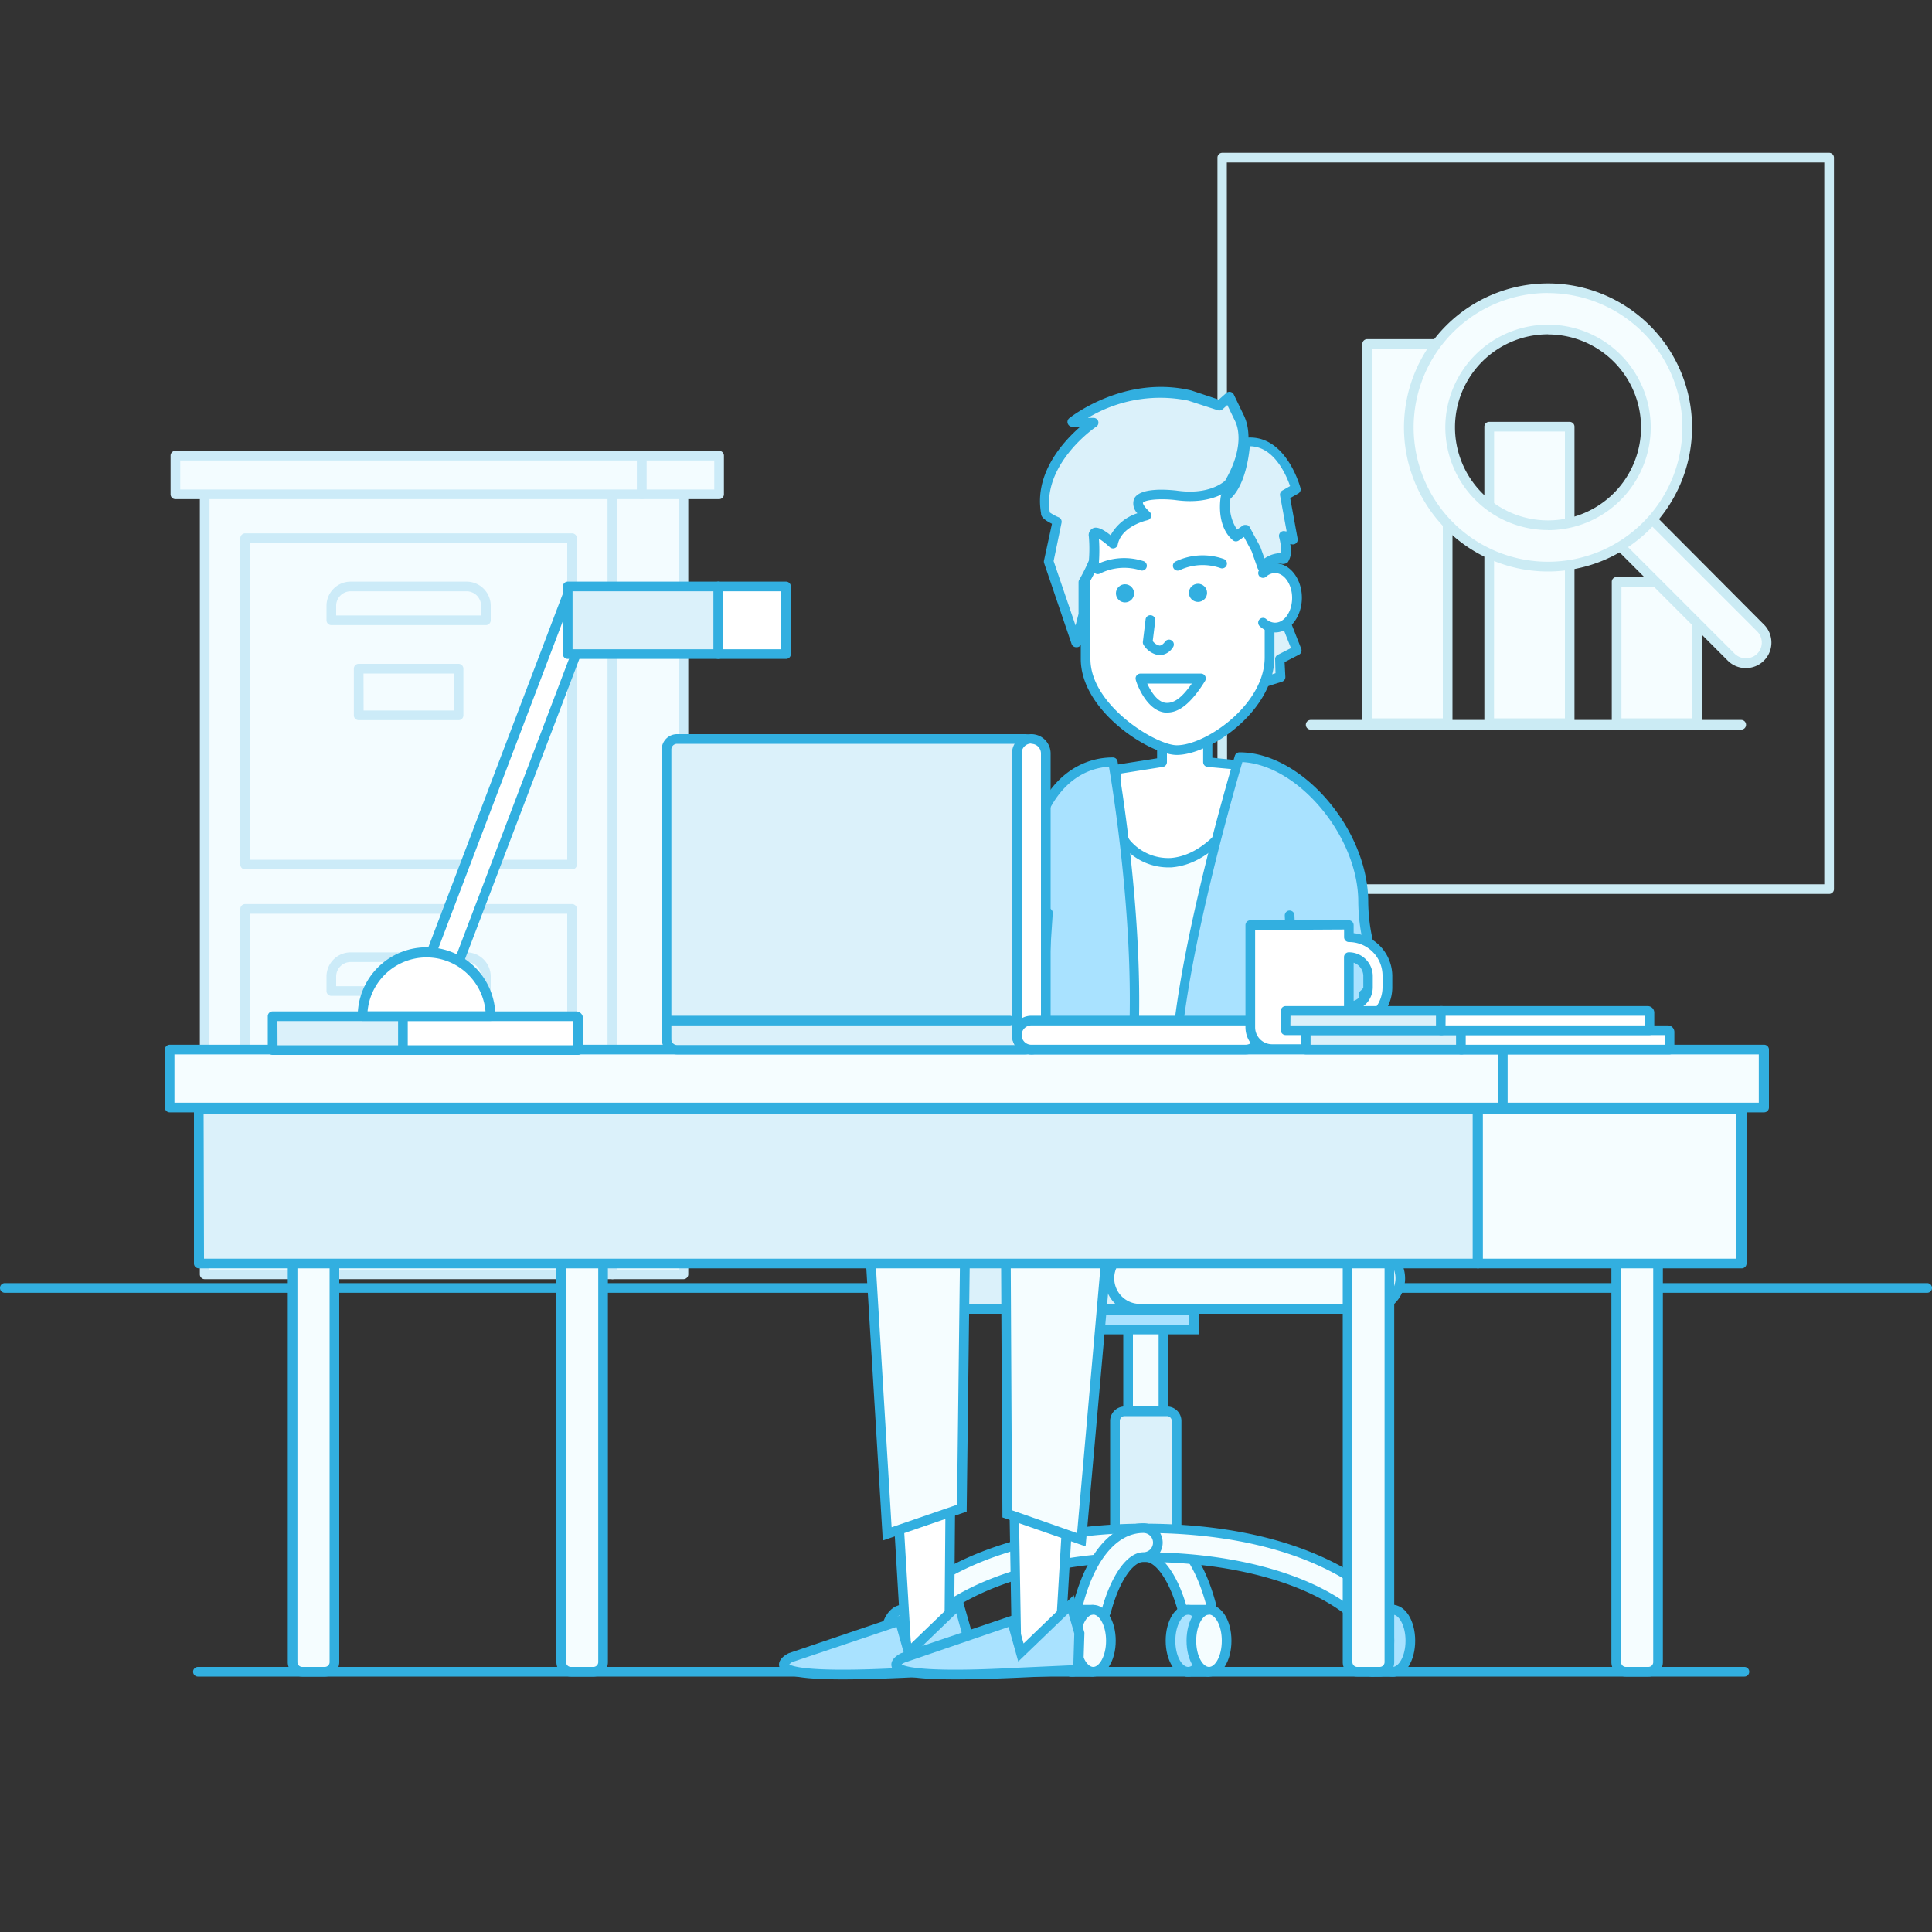 <svg id="Layer_1" data-name="Layer 1" xmlns="http://www.w3.org/2000/svg" viewBox="0 0 200 200"><rect x="0" y="0" width="200" height="200" fill="#333333" stroke="none"/><defs><style>.cls-1{fill:#f3fcff;}.cls-2{fill:#ccebf8;}.cls-3{fill:#cbebf4;}.cls-4{fill:#f5fdff;}.cls-5{fill:#32afe0;}.cls-6{fill:#dbf1fa;}.cls-7{fill:#a9e2ff;}.cls-8{fill:#fff;}.cls-9{fill:#71c6ff;}</style></defs><title>199B</title><rect class="cls-1" x="21.19" y="50.98" width="42.22" height="80.94" transform="translate(84.6 182.9) rotate(-180)"/><path class="cls-2" d="M63.41,132.42H21.19a.5.5,0,0,1-.5-.5V51a.5.5,0,0,1,.5-.5H63.41a.5.5,0,0,1,.5.5v80.94A.5.5,0,0,1,63.41,132.42Zm-41.73-1H62.91V51.48H21.69Z"/><rect class="cls-1" x="63.41" y="50.98" width="7.34" height="80.94" transform="translate(134.17 182.9) rotate(-180)"/><path class="cls-2" d="M70.76,132.42H63.41a.5.5,0,0,1-.5-.5V51a.5.5,0,0,1,.5-.5h7.34a.5.5,0,0,1,.5.5v80.94A.5.5,0,0,1,70.76,132.42Zm-6.84-1h6.34V51.48H63.91Z"/><rect class="cls-1" x="18.16" y="47.17" width="48.28" height="4" transform="translate(84.6 98.34) rotate(-180)"/><path class="cls-2" d="M66.44,51.67H18.16a.5.5,0,0,1-.5-.5v-4a.5.5,0,0,1,.5-.5H66.44a.5.5,0,0,1,.5.5v4A.5.5,0,0,1,66.44,51.67Zm-47.78-1H65.94v-3H18.66Z"/><rect class="cls-1" x="66.44" y="47.17" width="8" height="4" transform="translate(140.89 98.34) rotate(-180)"/><path class="cls-2" d="M74.44,51.67h-8a.5.5,0,0,1-.5-.5v-4a.5.5,0,0,1,.5-.5h8a.5.5,0,0,1,.5.5v4A.5.5,0,0,1,74.44,51.67Zm-7.5-1h7v-3h-7Z"/><rect class="cls-1" x="25.38" y="94.09" width="33.83" height="33.83" transform="translate(84.6 222.01) rotate(-180)"/><path class="cls-2" d="M59.22,128.42H25.38a.5.5,0,0,1-.5-.5V94.09a.5.5,0,0,1,.5-.5H59.22a.5.5,0,0,1,.5.5v33.83A.5.5,0,0,1,59.22,128.42Zm-33.33-1H58.72V94.59H25.88Z"/><rect class="cls-1" x="25.38" y="55.71" width="33.83" height="33.83" transform="translate(84.6 145.26) rotate(-180)"/><path class="cls-2" d="M59.22,90H25.38a.5.5,0,0,1-.5-.5V55.71a.5.5,0,0,1,.5-.5H59.22a.5.5,0,0,1,.5.5V89.54A.5.5,0,0,1,59.22,90ZM25.88,89H58.72V56.21H25.88Z"/><path class="cls-1" d="M36.3,60.71h12a2,2,0,0,1,2,2v1.5h-16v-1.5A2,2,0,0,1,36.3,60.71Z"/><path class="cls-2" d="M50.3,64.71h-16a.5.5,0,0,1-.5-.5v-1.5a2.5,2.5,0,0,1,2.5-2.5h12a2.5,2.5,0,0,1,2.5,2.5v1.5A.5.5,0,0,1,50.3,64.71Zm-15.5-1h15v-1a1.5,1.5,0,0,0-1.5-1.5h-12a1.5,1.5,0,0,0-1.5,1.5Z"/><path class="cls-1" d="M36.3,99.09h12a2,2,0,0,1,2,2v1.5h-16v-1.5A2,2,0,0,1,36.3,99.09Z"/><path class="cls-2" d="M50.3,103.09h-16a.5.5,0,0,1-.5-.5v-1.5a2.5,2.5,0,0,1,2.5-2.5h12a2.5,2.5,0,0,1,2.5,2.5v1.5A.5.5,0,0,1,50.3,103.09Zm-15.5-1h15v-1a1.5,1.5,0,0,0-1.5-1.5h-12a1.5,1.5,0,0,0-1.5,1.5Z"/><rect class="cls-1" x="37.13" y="69.22" width="10.33" height="4.83" transform="translate(84.6 143.27) rotate(-180)"/><path class="cls-2" d="M47.47,74.55H37.13a.5.5,0,0,1-.5-.5V69.22a.5.5,0,0,1,.5-.5H47.47a.5.5,0,0,1,.5.5v4.83A.5.5,0,0,1,47.47,74.55Zm-9.83-1H47V69.72H37.63Z"/><rect class="cls-1" x="37.13" y="107.59" width="10.33" height="4.83" transform="translate(84.6 220.02) rotate(-180)"/><path class="cls-2" d="M47.47,112.93H37.13a.5.5,0,0,1-.5-.5v-4.83a.5.5,0,0,1,.5-.5H47.47a.5.5,0,0,1,.5.5v4.83A.5.5,0,0,1,47.47,112.93Zm-9.83-1H47v-3.83H37.63Z"/><path class="cls-3" d="M189.35,92.54H126.53a.5.5,0,0,1-.5-.5V16.32a.5.5,0,0,1,.5-.5h62.82a.5.5,0,0,1,.5.5V92A.5.5,0,0,1,189.35,92.54Zm-62.32-1h61.82V16.82H127Z"/><rect class="cls-4" x="141.53" y="35.61" width="8.33" height="39.26"/><path class="cls-3" d="M149.86,75.36h-8.33a.5.5,0,0,1-.5-.5V35.61a.5.5,0,0,1,.5-.5h8.33a.5.5,0,0,1,.5.5V74.86A.5.5,0,0,1,149.86,75.36Zm-7.83-1h7.33V36.11H142Z"/><rect class="cls-4" x="154.16" y="44.17" width="8.33" height="30.69"/><path class="cls-3" d="M162.49,75.36h-8.33a.5.5,0,0,1-.5-.5V44.17a.5.5,0,0,1,.5-.5h8.33a.5.5,0,0,1,.5.5V74.86A.5.5,0,0,1,162.49,75.36Zm-7.83-1H162V44.67h-7.33Z"/><rect class="cls-4" x="167.35" y="60.23" width="8.33" height="14.64"/><path class="cls-3" d="M175.68,75.36h-8.33a.5.5,0,0,1-.5-.5V60.23a.5.5,0,0,1,.5-.5h8.33a.5.5,0,0,1,.5.5V74.86A.5.5,0,0,1,175.68,75.36Zm-7.83-1h7.33V60.73h-7.33Z"/><path class="cls-4" d="M180.73,68.66a2.13,2.13,0,0,1-1.51-.63L167.58,56.4a2.14,2.14,0,1,1,3-3L182.25,65a2.14,2.14,0,0,1-1.51,3.65Z"/><path class="cls-3" d="M180.73,69.16a2.62,2.62,0,0,1-1.87-.77L167.23,56.75a2.64,2.64,0,0,1,0-3.73A2.7,2.7,0,0,1,171,53L182.6,64.65a2.64,2.64,0,0,1-1.87,4.51ZM169.1,53.24a1.64,1.64,0,0,0-1.16,2.8l11.64,11.64a1.68,1.68,0,0,0,2.32,0,1.64,1.64,0,0,0,0-2.32L170.26,53.72A1.63,1.63,0,0,0,169.1,53.24Z"/><path class="cls-4" d="M160.25,58.66a14.41,14.41,0,1,1,14.41-14.41A14.43,14.43,0,0,1,160.25,58.66Zm0-24.54a10.13,10.13,0,1,0,10.13,10.13A10.14,10.14,0,0,0,160.25,34.12Z"/><path class="cls-3" d="M160.25,59.16a14.91,14.91,0,1,1,14.91-14.91A14.93,14.93,0,0,1,160.25,59.16Zm0-28.83a13.91,13.91,0,1,0,13.91,13.91A13.93,13.93,0,0,0,160.25,30.34Zm0,24.54a10.63,10.63,0,1,1,10.63-10.63A10.64,10.64,0,0,1,160.25,54.88Zm0-20.26a9.63,9.63,0,1,0,9.63,9.63A9.64,9.64,0,0,0,160.25,34.62Z"/><path class="cls-3" d="M180.26,75.53H135.68a.5.5,0,0,1,0-1h44.57a.5.5,0,0,1,0,1Z"/><path class="cls-5" d="M199.5,133.83H.5a.5.5,0,0,1,0-1h199a.5.5,0,0,1,0,1Z"/><path class="cls-5" d="M180.58,173.56H20.49a.5.5,0,1,1,0-1H180.58a.5.5,0,0,1,0,1Z"/><path class="cls-6" d="M120.55,129.17H94.78a3.15,3.15,0,1,0,0,6.31h25.77a3.15,3.15,0,0,0,0-6.31Z"/><path class="cls-5" d="M120.55,136H94.78a3.65,3.65,0,1,1,0-7.31h25.77a3.65,3.65,0,0,1,0,7.31Zm-25.77-6.31a2.65,2.65,0,1,0,0,5.31h25.77a2.65,2.65,0,0,0,0-5.31Z"/><path class="cls-4" d="M141.8,129.17H118a3.15,3.15,0,1,0,0,6.31H141.8a3.15,3.15,0,0,0,0-6.31Z"/><path class="cls-5" d="M141.8,136H118a3.65,3.65,0,1,1,0-7.31H141.8a3.65,3.65,0,0,1,0,7.31ZM118,129.67a2.65,2.65,0,1,0,0,5.31H141.8a2.65,2.65,0,0,0,0-5.31Z"/><path class="cls-4" d="M123.89,167.85a1.5,1.5,0,0,1-1.45-1.11c-.9-3.32-2.44-5.55-3.83-5.55a1.5,1.5,0,1,1,0-3c2.94,0,5.39,2.83,6.73,7.77a1.5,1.5,0,0,1-1.45,1.89Z"/><path class="cls-5" d="M123.89,168.35a2,2,0,0,1-1.93-1.48c-.92-3.4-2.38-5.18-3.35-5.18a2,2,0,1,1,0-4c3.18,0,5.81,3,7.21,8.14a2,2,0,0,1-1.93,2.52Zm-5.28-9.66a1,1,0,1,0,0,2c1.65,0,3.34,2.32,4.31,5.92a1,1,0,1,0,1.93-.52C123.58,161.39,121.31,158.7,118.61,158.7Z"/><rect class="cls-4" x="116.78" y="136.78" width="3.65" height="13.6" rx="0.76" ry="0.76"/><path class="cls-5" d="M119.68,150.88h-2.14a1.26,1.26,0,0,1-1.26-1.26V137.54a1.26,1.26,0,0,1,1.26-1.26h2.14a1.26,1.26,0,0,1,1.26,1.26v12.09A1.26,1.26,0,0,1,119.68,150.88Zm-2.14-13.6a.26.26,0,0,0-.26.26v12.09a.26.26,0,0,0,.26.26h2.14a.26.26,0,0,0,.26-.26V137.54a.26.26,0,0,0-.26-.26Z"/><rect class="cls-6" x="115.42" y="146.09" width="6.38" height="13.6" rx="1" ry="1"/><path class="cls-5" d="M120.8,160.2h-4.38a1.5,1.5,0,0,1-1.5-1.5v-11.6a1.5,1.5,0,0,1,1.5-1.5h4.38a1.5,1.5,0,0,1,1.5,1.5v11.6A1.5,1.5,0,0,1,120.8,160.2Zm-4.38-13.6a.5.5,0,0,0-.5.5v11.6a.5.5,0,0,0,.5.5h4.38a.5.5,0,0,0,.5-.5v-11.6a.5.5,0,0,0-.5-.5Z"/><path class="cls-4" d="M141.64,168a1.5,1.5,0,0,1-1-.4c-4.32-4-12.62-6.43-22.2-6.43-9.08,0-17.26,2.35-21.86,6.3a1.5,1.5,0,0,1-2-2.28c5.14-4.39,14-7,23.81-7,14.87,0,21.91,5.06,24.25,7.23a1.5,1.5,0,0,1-1,2.6Z"/><path class="cls-5" d="M141.64,168.52a2,2,0,0,1-1.36-.54c-4.23-3.94-12.4-6.29-21.86-6.29-9,0-17,2.31-21.54,6.18a2,2,0,1,1-2.6-3c5.22-4.47,14.25-7.14,24.14-7.14,15.05,0,22.21,5.15,24.59,7.36a2,2,0,0,1,.1,2.83A2,2,0,0,1,141.64,168.52Zm-23.22-7.83c9.7,0,18.13,2.45,22.54,6.56a1,1,0,0,0,1.41-.05,1,1,0,0,0-.05-1.41c-2.29-2.13-9.21-7.1-23.9-7.1-9.66,0-18.44,2.58-23.49,6.9a1,1,0,0,0-.11,1.41,1,1,0,0,0,.68.35,1,1,0,0,0,.73-.24C100.92,163.09,109.22,160.7,118.42,160.7Z"/><path class="cls-4" d="M113.08,167.85a1.5,1.5,0,0,1-1.45-1.89c1.33-4.94,3.79-7.77,6.73-7.77a1.5,1.5,0,0,1,0,3c-1.39,0-2.93,2.23-3.83,5.55A1.5,1.5,0,0,1,113.08,167.85Z"/><path class="cls-5" d="M113.08,168.35a2,2,0,0,1-1.93-2.52c1.4-5.17,4-8.14,7.21-8.14a2,2,0,0,1,0,4c-1,0-2.43,1.78-3.35,5.18A2,2,0,0,1,113.08,168.35Zm5.28-9.66c-2.7,0-5,2.7-6.24,7.4a1,1,0,0,0,1.93.52c1-3.6,2.66-5.92,4.31-5.92a1,1,0,0,0,0-2Z"/><ellipse class="cls-7" cx="122.96" cy="169.85" rx="1.82" ry="3.21"/><path class="cls-5" d="M123,173.56c-1.3,0-2.33-1.63-2.33-3.71s1-3.71,2.33-3.71,2.32,1.63,2.32,3.71S124.26,173.56,123,173.56Zm0-6.42c-.63,0-1.33,1.11-1.33,2.71s.7,2.71,1.33,2.71,1.32-1.11,1.32-2.71S123.58,167.14,123,167.14Z"/><ellipse class="cls-4" cx="125.16" cy="169.85" rx="1.82" ry="3.21"/><path class="cls-5" d="M125.16,173.56c-1.3,0-2.33-1.63-2.33-3.71s1-3.71,2.33-3.71,2.32,1.63,2.32,3.71S126.47,173.56,125.16,173.56Zm0-6.42c-.63,0-1.33,1.11-1.33,2.71s.7,2.71,1.33,2.71,1.32-1.11,1.32-2.71S125.79,167.14,125.16,167.14Z"/><path class="cls-5" d="M125.08,167.14h-2.26a.5.5,0,1,1,0-1h2.26a.5.5,0,1,1,0,1Z"/><path class="cls-5" d="M125.08,173.56h-2.26a.5.5,0,1,1,0-1h2.26a.5.5,0,1,1,0,1Z"/><ellipse class="cls-7" cx="93.41" cy="169.85" rx="1.82" ry="3.21"/><path class="cls-5" d="M93.41,173.56c-1.3,0-2.32-1.63-2.32-3.71s1-3.71,2.32-3.71,2.32,1.63,2.32,3.71S94.71,173.56,93.41,173.56Zm0-6.42c-.63,0-1.32,1.11-1.32,2.71s.7,2.71,1.32,2.71,1.32-1.11,1.32-2.71S94,167.14,93.41,167.14Z"/><ellipse class="cls-4" cx="95.61" cy="169.85" rx="1.82" ry="3.21"/><path class="cls-5" d="M95.61,173.56c-1.3,0-2.32-1.63-2.32-3.71s1-3.71,2.32-3.71,2.32,1.63,2.32,3.71S96.92,173.56,95.61,173.56Zm0-6.42c-.63,0-1.32,1.11-1.32,2.71s.7,2.71,1.32,2.71,1.32-1.11,1.32-2.71S96.24,167.14,95.61,167.14Z"/><path class="cls-5" d="M95.53,167.14H93.27a.5.5,0,1,1,0-1h2.26a.5.5,0,0,1,0,1Z"/><path class="cls-5" d="M95.53,173.56H93.27a.5.5,0,1,1,0-1h2.26a.5.5,0,0,1,0,1Z"/><ellipse class="cls-7" cx="110.96" cy="169.85" rx="1.82" ry="3.21"/><path class="cls-5" d="M111,173.56c-1.3,0-2.32-1.63-2.32-3.71s1-3.71,2.32-3.71,2.33,1.63,2.33,3.71S112.26,173.56,111,173.56Zm0-6.42c-.63,0-1.32,1.11-1.32,2.71s.7,2.71,1.32,2.71,1.33-1.11,1.33-2.71S111.59,167.14,111,167.14Z"/><ellipse class="cls-4" cx="113.17" cy="169.85" rx="1.82" ry="3.21"/><path class="cls-5" d="M113.17,173.56c-1.3,0-2.32-1.63-2.32-3.71s1-3.71,2.32-3.71,2.33,1.63,2.33,3.71S114.47,173.56,113.17,173.56Zm0-6.42c-.63,0-1.32,1.11-1.32,2.71s.7,2.71,1.32,2.71,1.33-1.11,1.33-2.71S113.79,167.14,113.17,167.14Z"/><path class="cls-5" d="M113.08,167.14h-2.26a.5.5,0,0,1,0-1h2.26a.5.5,0,0,1,0,1Z"/><path class="cls-5" d="M113.08,173.56h-2.26a.5.5,0,0,1,0-1h2.26a.5.5,0,0,1,0,1Z"/><ellipse class="cls-7" cx="144.18" cy="169.85" rx="1.82" ry="3.21"/><path class="cls-5" d="M144.17,173.56c-1.3,0-2.32-1.63-2.32-3.71s1-3.71,2.32-3.71,2.33,1.63,2.33,3.71S145.48,173.56,144.17,173.56Zm0-6.42c-.63,0-1.32,1.11-1.32,2.71s.7,2.71,1.32,2.71,1.33-1.11,1.33-2.71S144.8,167.14,144.17,167.14Z"/><ellipse class="cls-4" cx="141.97" cy="169.85" rx="1.82" ry="3.21"/><path class="cls-5" d="M142,173.56c-1.3,0-2.32-1.63-2.32-3.71s1-3.71,2.32-3.71,2.33,1.63,2.33,3.71S143.27,173.56,142,173.56Zm0-6.42c-.63,0-1.32,1.11-1.32,2.71s.7,2.71,1.32,2.71,1.33-1.11,1.33-2.71S142.59,167.14,142,167.14Z"/><line class="cls-7" x1="144.31" y1="166.64" x2="142.05" y2="166.64"/><path class="cls-5" d="M144.31,167.14h-2.26a.5.5,0,0,1,0-1h2.26a.5.5,0,0,1,0,1Z"/><line class="cls-7" x1="144.31" y1="173.06" x2="142.05" y2="173.06"/><path class="cls-5" d="M144.31,173.56h-2.26a.5.5,0,0,1,0-1h2.26a.5.5,0,0,1,0,1Z"/><rect class="cls-7" x="113.64" y="135.63" width="9.94" height="2"/><path class="cls-5" d="M124.08,138.13H113.14v-3h10.94Zm-9.94-1h8.94v-1h-8.94Z"/><path class="cls-8" d="M130.61,79.45s.28,15.32-8.48,14.45c-7.64,0-7.64-14.1-7.64-14.1l5.8-.92v-4H125v4Z"/><path class="cls-5" d="M122.84,94.44q-.37,0-.75,0h0c-3.32,0-5.8-2.57-7.11-7.42a30.73,30.73,0,0,1-1-7.18.5.5,0,0,1,.42-.49l5.38-.85V74.85a.5.5,0,0,1,.5-.5H125a.5.5,0,0,1,.5.5v3.59l5.11.52a.5.5,0,0,1,.45.49c0,.39.13,9.51-4,13.34A6.08,6.08,0,0,1,122.84,94.44ZM115,80.24a30.2,30.2,0,0,0,.93,6.51c1.2,4.42,3.29,6.66,6.2,6.66A5.27,5.27,0,0,0,126.41,92c3.33-3.08,3.67-10.29,3.7-12.15L125,79.39a.5.5,0,0,1-.45-.5V75.35H120.8v3.55a.5.5,0,0,1-.42.49Z"/><polygon class="cls-8" points="98.59 130.57 98.26 170.93 93.84 170.93 91.47 130.92 98.59 130.57"/><path class="cls-5" d="M98.26,171.43H93.84a.5.5,0,0,1-.5-.47l-2.38-40a.5.5,0,0,1,.47-.53l7.12-.35a.46.46,0,0,1,.37.14.5.5,0,0,1,.15.36l-.32,40.36A.5.5,0,0,1,98.26,171.43Zm-3.95-1h3.45l.31-39.33-6.09.3Z"/><polygon class="cls-8" points="112.11 130.08 109.71 170.93 105.25 170.93 104.56 130.08 112.11 130.08"/><path class="cls-5" d="M109.71,171.43h-4.46a.5.5,0,0,1-.5-.49l-.69-40.85a.5.5,0,0,1,.5-.51h7.55a.5.5,0,0,1,.5.53L110.2,171A.5.5,0,0,1,109.71,171.43Zm-4-1h3.49l2.35-39.85h-6.51Z"/><path class="cls-4" d="M121.22,89.29c6-.46,9.4-9.84,9.4-9.84s7.22,3,8.47,9.22a47.66,47.66,0,0,1,1.26,10.71v7.4l-5.15-1.52v-9l-4.47,13.8h-15.8l-4.75-13.49v10.27l-2.22,1.72c0-3.76.77-3.75.67-11.13-.05-3.91,2.15-2.87,2.15-7.07,0-9,4.83-10.32,4.83-10.32s-2.22,9,5.62,9.25Z"/><path class="cls-5" d="M130.71,110.56h-15.8a.5.5,0,0,1-.47-.33L110.67,99.5v7.35a.5.5,0,0,1-.19.4L108.25,109a.5.5,0,0,1-.53.05.5.5,0,0,1-.28-.45,22.22,22.22,0,0,1,.27-3.53,42.92,42.92,0,0,0,.4-7.59,5.2,5.2,0,0,1,1.13-3.7c.15-.2.29-.4.42-.62v-1a.51.51,0,0,1,.51-.5,8.18,8.18,0,0,0,.09-1.26c0-9.29,5-10.74,5.2-10.8a.5.5,0,0,1,.62.6s-1,4.28.89,6.78a5.2,5.2,0,0,0,4.23,1.84c5.63-.46,8.91-9.42,8.94-9.51a.5.5,0,0,1,.66-.29c.3.13,7.48,3.17,8.77,9.59l.14.69a45.65,45.65,0,0,1,1.13,10.12v7.47a.5.5,0,0,1-.87.34L135,105.74a.5.5,0,0,1-.36-.48V99.42l-3.5,10.79A.5.5,0,0,1,130.71,110.56Zm-15.44-1h15.08l4.34-13.38V92.65a.5.5,0,0,1,1,0v12.24l4.15,1.23V99.39a44.78,44.78,0,0,0-1.11-9.92l-.14-.7c-1-5-6.12-7.86-7.7-8.64-.82,2-4.11,9.24-9.63,9.66h-.05a6.16,6.16,0,0,1-5-2.24c-1.61-2.11-1.46-5.11-1.25-6.64-1.29.8-3.66,3.14-3.66,9.46a6.33,6.33,0,0,1-.6,3v3.11Zm-5.6-14.65a4.41,4.41,0,0,0-.55,2.52,43.72,43.72,0,0,1-.41,7.74,23.29,23.29,0,0,0-.24,2.36l1.2-.93Z"/><polygon class="cls-4" points="122.16 118.22 122.16 130.78 99.88 130.78 99.57 156.12 91.85 158.78 89.53 120.53 122.16 118.22"/><path class="cls-5" d="M91.39,159.47,89,120.07l33.65-2.39v13.6H100.38l-.31,25.2ZM90.06,121l2.24,37.1,6.77-2.33.31-25.48h22.27V118.76Z"/><path class="cls-7" d="M97.73,173l2.25-.11.12-3.81-.86-3L94,171l-.94-3.28-11.24,3.85s-5,2.45,11.5,1.58Z"/><path class="cls-5" d="M87.21,173.85c-6.19,0-6.41-.83-6.54-1.33-.2-.77.77-1.29,1-1.39l11.8-4,.85,3,5.19-5,1.11,3.89-.14,4.35-7.08.32C90.85,173.8,88.83,173.85,87.21,173.85Zm-5.51-1.56c.39.25,2.31.86,11.63.37l6.15-.28.1-3.27L99,167l-5.19,5-1-3.58L82,172.06A1.67,1.67,0,0,0,81.71,172.29Z"/><path class="cls-7" d="M109.35,173l2.25-.11.12-3.81-.86-3-5.19,5-.94-3.28-11.24,3.85s-5,2.45,11.5,1.58Z"/><path class="cls-5" d="M98.84,173.85c-6.19,0-6.41-.83-6.54-1.33-.2-.77.77-1.29,1-1.39l11.8-4,.86,3,5.19-5,1.11,3.89-.14,4.35-7.08.32C102.48,173.8,100.45,173.85,98.84,173.85Zm-5.51-1.56c.39.25,2.31.86,11.63.37l6.15-.28.1-3.27L110.6,167l-5.19,5-1-3.58-10.74,3.68A1.67,1.67,0,0,0,93.33,172.29Z"/><rect class="cls-7" x="113.56" y="106.34" width="18.27" height="6.01" transform="translate(245.4 218.68) rotate(180)"/><path class="cls-5" d="M131.83,112.85H113.56a.5.5,0,0,1-.5-.5v-6a.5.5,0,0,1,.5-.5h18.27a.5.5,0,0,1,.5.5v6A.5.5,0,0,1,131.83,112.85Zm-17.77-1h17.27v-5H114.06Z"/><rect class="cls-9" x="113.56" y="112.35" width="18.27" height="12.79" transform="translate(245.4 237.49) rotate(180)"/><path class="cls-5" d="M132.33,125.64H113.06V111.85h19.27Zm-18.27-1h17.27V112.85H114.06Z"/><path class="cls-5" d="M126.75,112.18a.5.5,0,0,1-.5-.5V107a.5.5,0,0,1,1,0v4.66A.5.5,0,0,1,126.75,112.18Z"/><path class="cls-7" d="M115.22,78.89s3.58,19.72,1.7,33.95c-1.37,10.39-1.85,11.32-1.85,11.32s-8.7,2.12-10.93,1.19c-4-1.67,3.17-4.37,3.08-10.54,0-2.79,1.32-20.25,1.32-20.25l-.81,12.31-.19,2.83-1.76-.35-.47-2a3.93,3.93,0,0,0,.81-1.95c0-.59-1.69-1.48-1.41-2.22a40.8,40.8,0,0,0,1.54-9.79C106.24,82.86,110.74,78.89,115.22,78.89Z"/><path class="cls-5" d="M105.91,126.08a5.46,5.46,0,0,1-2-.27,2.22,2.22,0,0,1-1.47-1.35c-.25-.94.49-1.89,1.42-3.1,1.27-1.65,2.86-3.7,2.82-6.54,0-.75.08-2.53.21-4.73l-1.24-.25a.5.5,0,0,1-.39-.37l-.47-2a.5.5,0,0,1,.1-.43,3.44,3.44,0,0,0,.7-1.66,6.16,6.16,0,0,0-.5-.52c-.51-.5-1.15-1.12-.87-1.84a40.73,40.73,0,0,0,1.51-9.61c0-11.08,4.89-15,9.47-15a.5.5,0,0,1,.49.41c0,.2,3.57,20,1.7,34.1-1.32,10-1.82,11.31-1.9,11.48a.5.5,0,0,1-.33.25A49.94,49.94,0,0,1,105.91,126.08Zm2-16.08c-.14,2.25-.23,4.06-.22,4.8,0,3.2-1.73,5.49-3,7.17-.7.91-1.37,1.77-1.25,2.23.08.29.52.53.89.69,1.65.69,7.79-.54,10.35-1.15a109.74,109.74,0,0,0,1.74-11c1.7-12.85-1.12-30.43-1.62-33.37-4,.25-8.05,4-8.05,14a41.32,41.32,0,0,1-1.58,10c0,.15.43.57.64.77.43.42.83.81.8,1.3a4.25,4.25,0,0,1-.76,2l.34,1.43.8.16c.38-5.92,1-14.06,1-14.56a.49.49,0,0,1,.53-.46.5.5,0,0,1,.46.53l-1,15.14A.5.5,0,0,1,107.93,110Z"/><path class="cls-7" d="M128.31,78.38s-7.71,25.61-6.47,35.09c1.43,11,2.6,16.62,2.6,16.62s6.38,1.67,8.53-.62a5.9,5.9,0,0,0,1.77-4.33l-1.22-30.38.41,10.26.11,2.68,8.33-.67.36-2.26-1.54-1.81a3.3,3.3,0,0,0,1.19-2.75,25.2,25.2,0,0,1-1.22-6.84C141.14,86.34,134.7,78.38,128.31,78.38Z"/><path class="cls-5" d="M128.93,131.17a20.47,20.47,0,0,1-4.62-.6.5.5,0,0,1-.36-.38c0-.06-1.18-5.8-2.6-16.65-1.24-9.47,6.17-34.25,6.48-35.3a.5.5,0,0,1,.48-.36c6.48,0,13.33,8,13.33,15.48a18.17,18.17,0,0,0,.86,5.38c.14.5.27.95.35,1.36a3.44,3.44,0,0,1-1,2.88l1.24,1.46a.5.5,0,0,1,.11.4l-.36,2.26a.5.5,0,0,1-.45.42l-7.85.63.68,17a6.37,6.37,0,0,1-1.9,4.69C132.34,130.86,130.61,131.17,128.93,131.17Zm-4.06-1.49c1.9.44,6.23,1.05,7.74-.55a5.38,5.38,0,0,0,1.63-3.93l-.7-17.46v0L133,94.78a.5.5,0,0,1,.48-.52.5.5,0,0,1,.52.48l.5,12.42,7.42-.6.26-1.64-1.4-1.64a.5.5,0,0,1,.06-.71s1.26-1.09,1-2.27c-.08-.39-.2-.81-.33-1.28a19.28,19.28,0,0,1-.9-5.66c0-6.75-6.19-14.16-12-14.47-.93,3.16-7.47,25.86-6.34,34.51C123.56,122.8,124.6,128.35,124.86,129.67Z"/><polygon class="cls-4" points="131.85 130.78 114.48 130.78 111.94 159.39 104.26 156.69 104.08 120.68 130.59 117.06 131.85 130.78"/><path class="cls-5" d="M112.38,160.08l-8.61-3-.19-36.81L131,116.5l1.36,14.78H114.94Zm-7.62-3.74,6.74,2.37L114,130.28H131.3l-1.16-12.65-25.56,3.49Z"/><polygon class="cls-8" points="140.34 107.02 139.11 127.9 135.64 128.17 134.45 107.65 140.34 107.02"/><path class="cls-5" d="M135.64,128.67a.5.5,0,0,1-.5-.47l-1.19-20.52a.5.5,0,0,1,.45-.53l5.89-.63a.5.5,0,0,1,.55.53l-1.23,20.88a.5.5,0,0,1-.46.47l-3.47.26ZM135,108.09l1.13,19.54,2.53-.19,1.17-19.86Z"/><polygon class="cls-6" points="133.14 64.53 134.24 67.33 132.47 68.24 132.56 70.09 129.87 70.94 128.7 67.39 132.56 62.06 133.14 64.53"/><path class="cls-5" d="M129.86,71.44a.5.5,0,0,1-.48-.34l-1.16-3.55a.5.5,0,0,1,.07-.45l3.86-5.33a.5.5,0,0,1,.89.18l.57,2.43,1.09,2.77a.5.5,0,0,1-.24.63l-1.48.76.08,1.53a.5.5,0,0,1-.35.5l-2.7.85Zm-.61-4,.93,2.84,1.86-.59L132,68.26a.5.5,0,0,1,.27-.47l1.37-.7-.94-2.38,0-.07-.33-1.4Z"/><path class="cls-8" d="M121.82,77.65h0c-2.37,0-9.44-4.25-9.44-9.44V52.76a8.58,8.58,0,0,1,8.56-8.56h1.93a8.58,8.58,0,0,1,8.56,8.56V68C131.43,73.33,124.92,77.65,121.82,77.65Z"/><path class="cls-5" d="M121.82,78.15c-2.72,0-9.94-4.51-9.94-9.94V52.76a9.07,9.07,0,0,1,9.06-9.06h1.93a9.07,9.07,0,0,1,9.06,9.06V68C131.93,73.58,125.24,78.15,121.82,78.15Zm-.88-33.45a8.07,8.07,0,0,0-8.06,8.06V68.21c0,4.81,6.81,8.94,8.94,8.94,3,0,9.1-4.21,9.1-9.1V52.76a8.07,8.07,0,0,0-8.06-8.06Z"/><path class="cls-5" d="M120,67.83h0a2.29,2.29,0,0,1-1.61-1.06.5.5,0,0,1-.08-.33l.28-2.31a.49.49,0,0,1,.56-.44.5.5,0,0,1,.44.56l-.26,2.11a1.18,1.18,0,0,0,.7.47c.17,0,.38-.13.58-.41a.5.5,0,0,1,.81.59A1.7,1.7,0,0,1,120,67.83Z"/><path class="cls-5" d="M120.85,73.76l-.27,0c-2-.24-3-3.26-3-3.38a.5.5,0,0,1,.48-.65h6.26a.5.5,0,0,1,.43.76C123.39,72.68,122.13,73.76,120.85,73.76Zm-2.09-3c.38.83,1.07,1.94,1.95,2s1.69-.61,2.67-2Z"/><circle class="cls-5" cx="116.46" cy="61.42" r="0.94" transform="translate(-9.32 100.34) rotate(-45)"/><circle class="cls-5" cx="124.02" cy="61.37" r="0.94" transform="translate(-14.12 53.24) rotate(-22.96)"/><path class="cls-5" d="M113.63,59.43a.5.5,0,0,1-.25-.93,6.51,6.51,0,0,1,5-.41.5.5,0,1,1-.32.95,5.56,5.56,0,0,0-4.18.33A.51.51,0,0,1,113.63,59.43Z"/><path class="cls-5" d="M121.92,59.07a.5.5,0,0,1-.22-.95,6.52,6.52,0,0,1,5-.25.5.5,0,0,1-.38.93,5.6,5.6,0,0,0-4.19.22A.5.5,0,0,1,121.92,59.07Z"/><path class="cls-6" d="M127.26,50s-1.63,1.81-5.51,1.24c0,0-6.12-.68-3,2.09,0,0-3,.61-3.47,2.91,0,0-2.12-2-2-.76a15.58,15.58,0,0,1,0,2.63,18.18,18.18,0,0,1-1.11,2.13v3.31l-.74,2.91-2.85-8.39.9-4.18s-1.2-.51-1.2-.8c-1-5.45,5-9.44,5-9.44H111s5.47-4.37,12.2-2.77l3.08,1,1-.87,1.1,2.28S129.76,45.78,127.26,50Z"/><path class="cls-5" d="M111.4,67a.5.5,0,0,1-.47-.34l-2.85-8.39a.5.5,0,0,1,0-.27l.82-3.78c-1.13-.55-1.13-.91-1.13-1.09-.73-4.13,2.3-7.42,4.05-8.95H111a.5.5,0,0,1-.31-.89c.23-.18,5.74-4.5,12.63-2.87l2.85.95.77-.68a.49.49,0,0,1,.43-.12.5.5,0,0,1,.35.27l1.1,2.28c0,.08,1.49,2.69-1.12,7.16l-.06.08c-.07.08-1.86,2-6,1.4-1.68-.19-3.2,0-3.33.3,0,0,0,.27.7.93a.5.5,0,0,1-.23.86s-2.69.58-3.07,2.52a.5.5,0,0,1-.83.27,7.86,7.86,0,0,0-1.12-.88,17.05,17.05,0,0,1,0,2.43.5.5,0,0,1,0,.15,18.77,18.77,0,0,1-1.07,2.08v3.17a.5.5,0,0,1,0,.12l-.74,2.91a.5.5,0,0,1-.46.38Zm-2.33-8.92,2.27,6.67.31-1.21V60.28a.5.5,0,0,1,.07-.26,17.86,17.86,0,0,0,1-2,14.91,14.91,0,0,0,0-2.45.78.78,0,0,1,.39-.87c.16-.08.61-.31,1.86.71a4.86,4.86,0,0,1,2.77-2.28,1.44,1.44,0,0,1-.35-1.47c.53-1.18,3.23-1,4.37-.88,3.3.49,4.81-.81,5.05-1,2.26-3.89,1.12-6,1.07-6.14l-.83-1.71-.49.44a.51.51,0,0,1-.49.1l-3.08-1a14.5,14.5,0,0,0-10.37,1.79h.58a.5.5,0,0,1,.28.92c-.06,0-5.62,3.84-4.8,8.87a4.8,4.8,0,0,0,.92.5.5.5,0,0,1,.29.57ZM108.74,53v0A.06.06,0,0,0,108.74,53Zm18.52-3h0Z"/><path class="cls-6" d="M126.87,51.41s-.53,2.74,1.09,4.11l1-.68,1.1,2.05.61,1.73s1.27-1,2.08-.81.16-2.32.16-2.32l1,.34L133,51.26l1.14-.65s-1.41-5.32-5.25-4.83C128.9,45.79,128.71,50,126.87,51.41Z"/><path class="cls-5" d="M130.65,59.12l-.13,0a.5.5,0,0,1-.34-.32l-.61-1.73-.8-1.49-.52.36a.5.5,0,0,1-.61,0c-1.82-1.54-1.28-4.46-1.26-4.58a.5.5,0,0,1,.18-.3c1.36-1.07,1.79-4.16,1.84-5.26a.5.5,0,0,1,.44-.47c4.23-.54,5.73,5,5.79,5.2a.5.5,0,0,1-.24.56l-.83.47.77,4.21a.5.5,0,0,1-.66.56l-.11,0a2.3,2.3,0,0,1-.23,1.85.76.76,0,0,1-.74.17c-.36-.1-1.18.35-1.63.72A.5.5,0,0,1,130.65,59.12Zm-1.71-4.78h.12a.5.5,0,0,1,.32.25l1.1,2.05.42,1.17a3,3,0,0,1,1.74-.55,6.52,6.52,0,0,0-.23-1.67.5.5,0,0,1,.65-.59l.13,0-.68-3.71a.5.5,0,0,1,.25-.52l.79-.45c-.37-1.07-1.64-4.12-4.17-4.12h0c-.1,1.13-.51,4.06-2,5.42a4.41,4.41,0,0,0,.68,3.2l.63-.44A.5.5,0,0,1,128.94,54.34Z"/><path class="cls-8" d="M130.7,64.45A1.87,1.87,0,0,0,132,65c1.25,0,2.27-1.38,2.27-3.07s-1-3.07-2.27-3.07a1.87,1.87,0,0,0-1.27.52"/><path class="cls-5" d="M132,65.47a2.36,2.36,0,0,1-1.61-.66.5.5,0,0,1,.67-.74,1.38,1.38,0,0,0,.93.39c1,0,1.77-1.18,1.77-2.57s-.81-2.57-1.77-2.57a1.38,1.38,0,0,0-.93.39.5.5,0,0,1-.67-.74,2.36,2.36,0,0,1,1.61-.66c1.53,0,2.77,1.6,2.77,3.57S133.5,65.47,132,65.47Z"/><path class="cls-4" d="M30.29,114.74h4.27a.06.06,0,0,1,.06.06v57.26a1,1,0,0,1-1,1H31.29a1,1,0,0,1-1-1V114.74A0,0,0,0,1,30.29,114.74Z"/><path class="cls-5" d="M33.62,173.56H31.29a1.5,1.5,0,0,1-1.5-1.5V114.24h5.27l.06.56v57.25A1.5,1.5,0,0,1,33.62,173.56Zm-2.83-58.32v56.82a.5.5,0,0,0,.5.5h2.33a.5.5,0,0,0,.5-.5V115.24Z"/><path class="cls-4" d="M58.1,114.74h4.27a.06.06,0,0,1,.06.06v57.26a1,1,0,0,1-1,1H59.1a1,1,0,0,1-1-1V114.74A0,0,0,0,1,58.1,114.74Z"/><path class="cls-5" d="M61.44,173.56H59.1a1.5,1.5,0,0,1-1.5-1.5V114.24h5.27l.06.56v57.25A1.5,1.5,0,0,1,61.44,173.56ZM58.6,115.24v56.82a.5.5,0,0,0,.5.5h2.33a.5.5,0,0,0,.5-.5V115.24Z"/><path class="cls-4" d="M139.5,114.74h4.27a.06.06,0,0,1,.06.06v57.26a1,1,0,0,1-1,1H140.5a1,1,0,0,1-1-1V114.74A0,0,0,0,1,139.5,114.74Z"/><path class="cls-5" d="M142.83,173.56H140.5a1.5,1.5,0,0,1-1.5-1.5V114.24h5.27l.06.56v57.25A1.5,1.5,0,0,1,142.83,173.56ZM140,115.24v56.82a.5.5,0,0,0,.5.5h2.33a.5.5,0,0,0,.5-.5V115.24Z"/><path class="cls-4" d="M167.31,114.74h4.27a.06.06,0,0,1,.06.06v57.26a1,1,0,0,1-1,1h-2.33a1,1,0,0,1-1-1V114.74A0,0,0,0,1,167.31,114.74Z"/><path class="cls-5" d="M170.64,173.56h-2.33a1.5,1.5,0,0,1-1.5-1.5V114.24h5.27l.06.56v57.25A1.5,1.5,0,0,1,170.64,173.56Zm-2.83-58.32v56.82a.5.5,0,0,0,.5.5h2.33a.5.5,0,0,0,.5-.5V115.24Z"/><rect class="cls-4" x="17.56" y="108.65" width="138.01" height="6"/><path class="cls-5" d="M155.57,115.15h-138a.5.5,0,0,1-.5-.5v-6a.5.5,0,0,1,.5-.5h138a.5.5,0,0,1,.5.5v6A.5.5,0,0,1,155.57,115.15Zm-137.51-1h137v-5h-137Z"/><rect class="cls-4" x="155.57" y="108.65" width="27.05" height="6"/><path class="cls-5" d="M182.62,115.15h-27a.5.5,0,0,1-.5-.5v-6a.5.5,0,0,1,.5-.5h27a.5.5,0,0,1,.5.5v6A.5.5,0,0,1,182.62,115.15Zm-26.55-1h26v-5h-26Z"/><polygon class="cls-4" points="170.32 114.8 170.32 114.84 152.96 114.84 152.96 130.8 170.32 130.8 170.32 130.8 180.26 130.8 180.26 114.8 170.32 114.8"/><path class="cls-5" d="M180.26,131.3H153a.5.5,0,0,1-.5-.5v-16a.5.5,0,0,1,.5-.5h17.18a.45.45,0,0,1,.18,0h9.94a.5.5,0,0,1,.5.5v16A.5.5,0,0,1,180.26,131.3Zm-26.79-1h26.29v-15h-9.25a.5.5,0,0,1-.19,0H153.46Z"/><polygon class="cls-6" points="104.75 114.8 104.75 114.84 20.58 114.84 20.58 130.8 104.75 130.8 104.75 130.8 152.95 130.8 152.95 114.8 104.75 114.8"/><path class="cls-5" d="M153,131.3H20.58a.5.5,0,0,1-.5-.5v-16a.5.5,0,0,1,.5-.5h84a.45.45,0,0,1,.18,0H153a.5.5,0,0,1,.5.5v16A.5.5,0,0,1,153,131.3Zm-131.88-1H152.45v-15H104.95a.5.5,0,0,1-.19,0H21.08Z"/><rect class="cls-6" x="69" y="76.47" width="38.18" height="32.18" rx="1.09" ry="1.09" transform="translate(176.17 185.12) rotate(-180)"/><path class="cls-5" d="M106.09,109.15h-36a1.59,1.59,0,0,1-1.59-1.59v-30A1.59,1.59,0,0,1,70.09,76h36a1.59,1.59,0,0,1,1.59,1.59v30A1.59,1.59,0,0,1,106.09,109.15ZM70.09,77a.59.59,0,0,0-.59.59v30a.59.59,0,0,0,.59.59h36a.59.59,0,0,0,.59-.59v-30a.59.59,0,0,0-.59-.59Z"/><rect class="cls-8" x="105.26" y="76.47" width="3" height="32.18" rx="1.5" ry="1.5" transform="translate(213.52 185.12) rotate(-180)"/><path class="cls-5" d="M106.76,109.15a2,2,0,0,1-2-2V78a2,2,0,0,1,4,0v29.18A2,2,0,0,1,106.76,109.15Zm0-32.18a1,1,0,0,0-1,1v29.18a1,1,0,0,0,2,0V78A1,1,0,0,0,106.76,77Z"/><rect class="cls-8" x="116.35" y="94.56" width="3" height="25.17" rx="1.5" ry="1.5" transform="translate(10.7 225) rotate(-90)"/><path class="cls-5" d="M128.93,109.15H106.76a2,2,0,0,1,0-4h22.17a2,2,0,0,1,0,4Zm-22.17-3a1,1,0,0,0,0,2h22.17a1,1,0,0,0,0-2Z"/><path class="cls-5" d="M104.52,106.15H69a.5.5,0,0,1,0-1h35.52a.5.5,0,0,1,0,1Z"/><path class="cls-8" d="M139.64,97.07v-1.3h-10.2v10.57a2.26,2.26,0,0,0,2.26,2.26h5.69a2.26,2.26,0,0,0,2.26-2.26v-.17a4,4,0,0,0,4-4V101A4,4,0,0,0,139.64,97.07Zm2,5.12a2,2,0,0,1-2,2v-5.1a2,2,0,0,1,2,2Z"/><path class="cls-5" d="M137.38,109.1h-5.69a2.76,2.76,0,0,1-2.76-2.76V95.77a.5.5,0,0,1,.5-.5h10.2a.5.5,0,0,1,.5.5v.83a4.48,4.48,0,0,1,4,4.45v1.15a4.48,4.48,0,0,1-4,4.45A2.76,2.76,0,0,1,137.38,109.1Zm-7.45-12.83v10.07a1.76,1.76,0,0,0,1.76,1.76h5.69a1.76,1.76,0,0,0,1.76-1.76v-.17a.5.5,0,0,1,.5-.5,3.48,3.48,0,0,0,3.48-3.48V101a3.48,3.48,0,0,0-3.48-3.48.5.5,0,0,1-.5-.5v-.8Zm9.7,8.41a.5.5,0,0,1-.5-.5v-5.1a.5.5,0,0,1,.5-.5h0a2.48,2.48,0,0,1,2.48,2.48v1.15A2.48,2.48,0,0,1,139.64,104.67Zm.5-5v3.93a1.48,1.48,0,0,0,1-1.39V101A1.48,1.48,0,0,0,140.14,99.66Z"/><polygon class="cls-6" points="151.34 108.65 135.17 108.65 135.17 108.25 135.17 107.07 135.17 106.65 151.34 106.65 151.34 108.65"/><path class="cls-5" d="M151.34,109.15H135.17a.5.5,0,0,1-.5-.5v-2a.5.5,0,0,1,.5-.5h16.17a.5.5,0,0,1,.5.5v2A.5.5,0,0,1,151.34,109.15Zm-15.67-1h15.17v-1H135.67Z"/><path class="cls-8" d="M151.23,106.65h21.43a.17.17,0,0,1,.17.17v1.83a0,0,0,0,1,0,0H151.23a0,0,0,0,1,0,0v-2A0,0,0,0,1,151.23,106.65Z"/><path class="cls-5" d="M172.84,109.15H151.23a.5.5,0,0,1-.5-.5v-2a.5.5,0,0,1,.5-.5h21.43a.68.68,0,0,1,.67.67v1.83A.5.5,0,0,1,172.84,109.15Zm-21.11-1h20.61v-1H151.73Z"/><polygon class="cls-6" points="149.25 106.65 133.09 106.65 133.09 106.25 133.09 105.07 133.09 104.65 149.25 104.65 149.25 106.65"/><path class="cls-5" d="M149.25,107.15H133.09a.5.5,0,0,1-.5-.5v-2a.5.5,0,0,1,.5-.5h16.17a.5.5,0,0,1,.5.5v2A.5.5,0,0,1,149.25,107.15Zm-15.67-1h15.17v-1H133.59Z"/><path class="cls-8" d="M149.14,104.65h21.43a.17.17,0,0,1,.17.17v1.83a0,0,0,0,1,0,0H149.14a0,0,0,0,1,0,0v-2A0,0,0,0,1,149.14,104.65Z"/><path class="cls-5" d="M170.75,107.15H149.15a.5.5,0,0,1-.5-.5v-2a.5.5,0,0,1,.5-.5h21.43a.68.68,0,0,1,.67.67v1.83A.5.5,0,0,1,170.75,107.15Zm-21.11-1h20.61v-1H149.65Z"/><rect class="cls-8" x="50.99" y="60.44" width="3" height="43.6" transform="translate(32.71 -13.3) rotate(20.85)"/><path class="cls-5" d="M46.14,103.64a.5.5,0,0,1-.18,0l-2.8-1.07a.5.5,0,0,1-.29-.64L58.38,61.16a.5.5,0,0,1,.65-.29l2.8,1.07a.5.5,0,0,1,.29.64L46.6,103.32A.5.5,0,0,1,46.14,103.64ZM44,101.79l1.87.71L61,62.69,59.14,62Z"/><polygon class="cls-6" points="41.8 108.7 28.22 108.7 28.22 108.01 28.22 105.93 28.22 105.19 41.8 105.19 41.8 108.7"/><path class="cls-5" d="M41.8,109.2H28.22a.5.5,0,0,1-.5-.5v-3.5a.5.5,0,0,1,.5-.5H41.8a.5.5,0,0,1,.5.5v3.5A.5.5,0,0,1,41.8,109.2Zm-13.07-1H41.3v-2.5H28.72Z"/><path class="cls-8" d="M41.71,105.19H59.64a.21.21,0,0,1,.21.21v3.29a0,0,0,0,1,0,0H41.71a0,0,0,0,1,0,0v-3.5A0,0,0,0,1,41.71,105.19Z"/><path class="cls-5" d="M59.85,109.2H41.71a.5.5,0,0,1-.5-.5v-3.5a.5.5,0,0,1,.5-.5H59.64a.71.71,0,0,1,.71.71v3.29A.5.5,0,0,1,59.85,109.2Zm-17.64-1H59.35v-2.5H42.21Z"/><path class="cls-8" d="M44.15,98.57a6.63,6.63,0,0,0-6.62,6.63H50.78A6.63,6.63,0,0,0,44.15,98.57Z"/><path class="cls-5" d="M50.78,105.69H37.53a.5.5,0,0,1-.5-.5,7.12,7.12,0,1,1,14.25,0A.5.5,0,0,1,50.78,105.69Zm-12.73-1H50.26a6.13,6.13,0,0,0-12.21,0Z"/><rect class="cls-6" x="58.77" y="60.71" width="15.6" height="7"/><path class="cls-5" d="M74.37,68.21H58.77a.5.5,0,0,1-.5-.5v-7a.5.5,0,0,1,.5-.5h15.6a.5.5,0,0,1,.5.5v7A.5.5,0,0,1,74.37,68.21Zm-15.1-1h14.6v-6H59.27Z"/><rect class="cls-8" x="74.37" y="60.71" width="7" height="7"/><path class="cls-5" d="M81.37,68.21h-7a.5.5,0,0,1-.5-.5v-7a.5.5,0,0,1,.5-.5h7a.5.5,0,0,1,.5.5v7A.5.5,0,0,1,81.37,68.21Zm-6.5-1h6v-6h-6Z"/></svg>